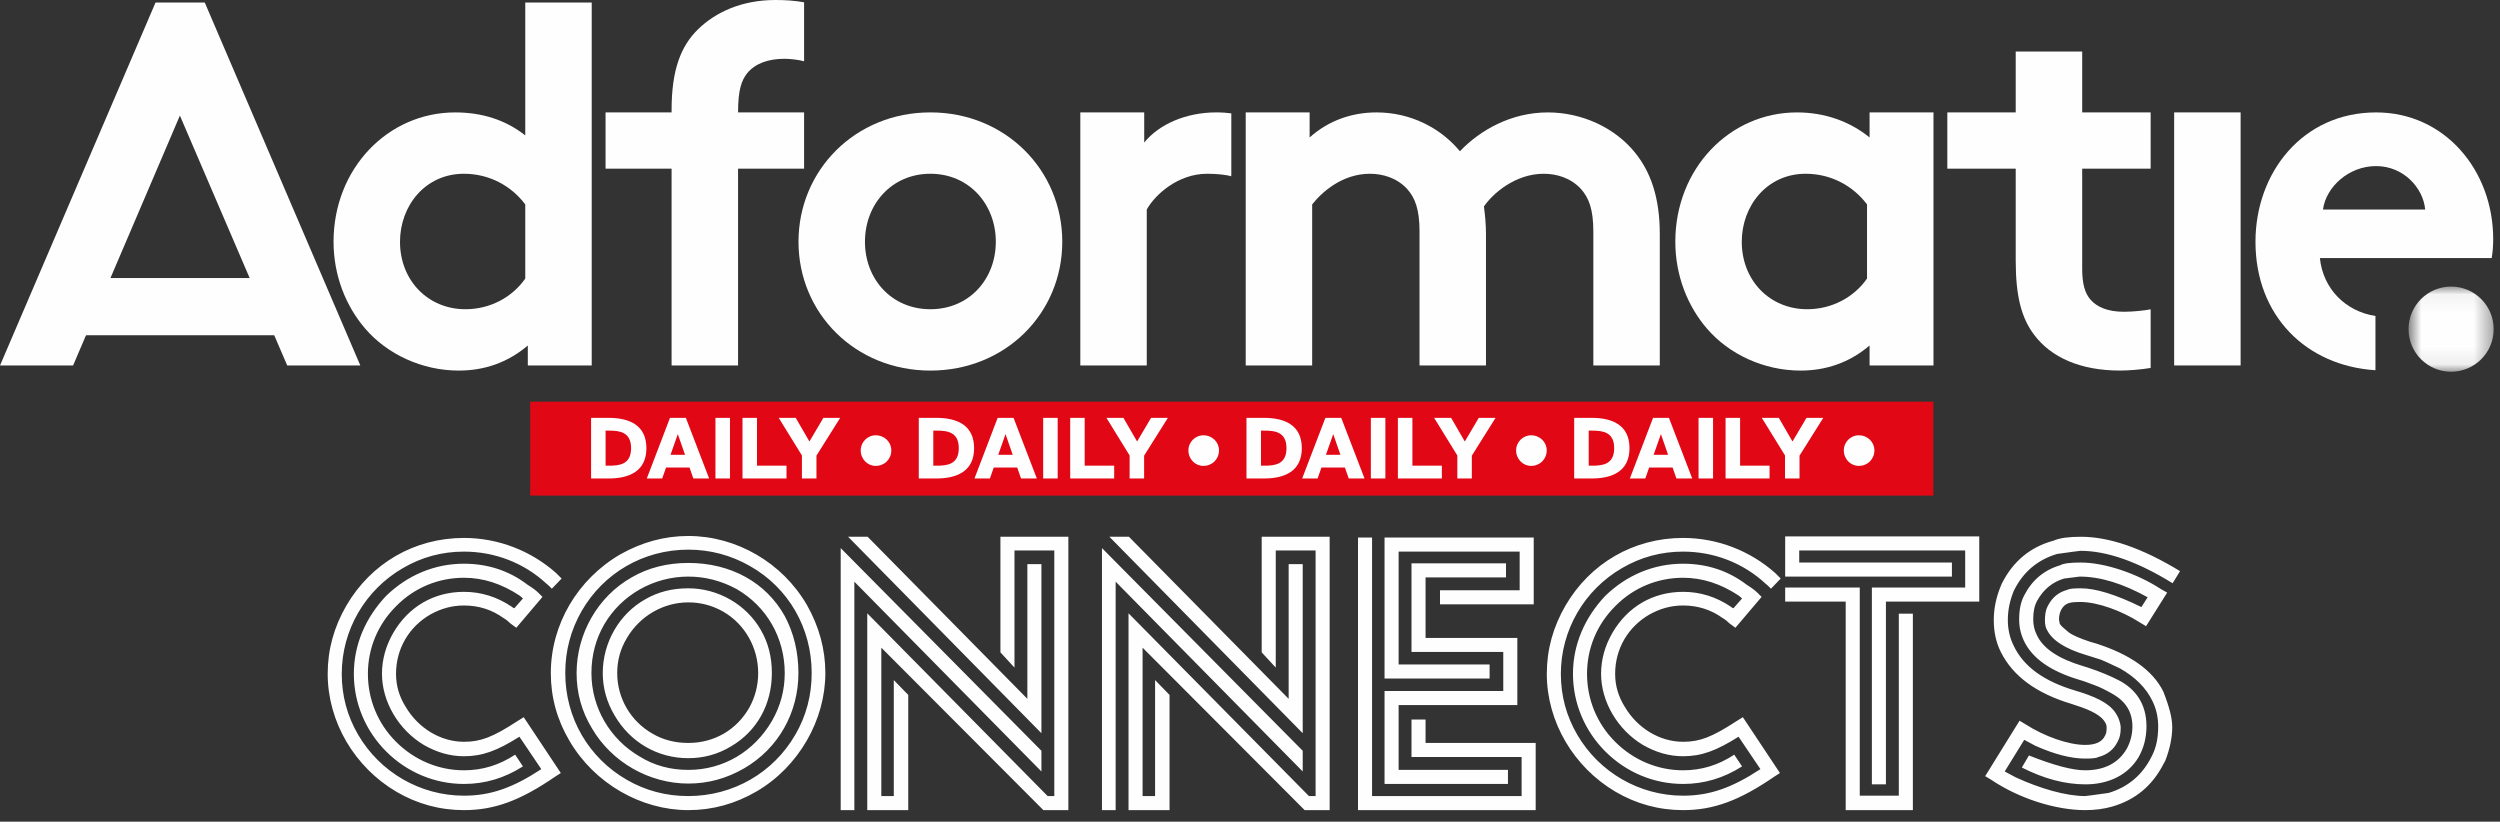 <?xml version="1.0" encoding="UTF-8"?>
<svg width="143px" height="47px" viewBox="0 0 143 47" version="1.1" xmlns="http://www.w3.org/2000/svg" xmlns:xlink="http://www.w3.org/1999/xlink">
    <rect x="0" y="0" width="143" height="47" fill="#333333" stroke="none"/>
    <!-- Generator: Sketch 62 (91390) - https://sketch.com -->
    <title>Group 31</title>
    <desc>Created with Sketch.</desc>
    <defs>
        <polygon id="path-1" points="0.769 0.053 5.638 0.053 5.638 4.923 0.769 4.923"></polygon>
    </defs>
    <g id="Page-1" stroke="none" stroke-width="1" fill="none" fill-rule="evenodd">
        <g id="Group-31" transform="translate(0, -1)">
            <polygon id="Fill-1" fill="#E20714" points="30.327 29.348 110.588 29.348 110.588 23.976 30.327 23.976"></polygon>
            <g id="Group-10" transform="translate(19, 0.339)" fill="#FEFEFE">
                <path d="M11.191,21.565 L11.191,20.424 C10.021,21.419 8.676,21.858 7.243,21.858 C5.138,21.858 3.149,20.922 1.892,19.46 C0.781,18.173 0.079,16.419 0.079,14.489 C0.079,10.307 3.179,7.091 7.039,7.091 C8.589,7.091 9.933,7.529 11.045,8.406 L11.045,0.804 L14.846,0.804 L14.846,21.565 L11.191,21.565 Z M11.045,12.354 C10.255,11.301 8.998,10.6 7.535,10.6 C5.314,10.6 3.88,12.442 3.88,14.489 C3.88,16.711 5.489,18.349 7.623,18.349 C9.056,18.349 10.314,17.647 11.045,16.594 L11.045,12.354 Z" id="Fill-2"></path>
                <path d="M34.218,7.09 C38.517,7.09 41.762,10.395 41.762,14.489 C41.762,18.582 38.517,21.858 34.218,21.858 C29.919,21.858 26.674,18.582 26.674,14.489 C26.674,10.395 29.919,7.09 34.218,7.09 M34.218,18.349 C36.44,18.349 37.961,16.623 37.961,14.489 C37.961,12.354 36.44,10.6 34.218,10.6 C31.996,10.6 30.475,12.354 30.475,14.489 C30.475,16.623 31.996,18.349 34.218,18.349" id="Fill-4"></path>
                <path d="M52.255,21.565 L52.255,7.092 L55.91,7.092 L55.91,8.524 C57.022,7.529 58.366,7.091 59.741,7.091 C61.671,7.091 63.396,7.968 64.507,9.313 C65.647,8.114 67.431,7.091 69.536,7.091 C71.496,7.091 73.367,7.968 74.508,9.372 C75.414,10.483 75.94,11.945 75.94,14.05 L75.94,21.565 L72.139,21.565 L72.139,13.904 C72.139,12.617 71.876,11.974 71.437,11.477 C70.853,10.834 70.034,10.6 69.303,10.6 C67.665,10.6 66.379,11.74 65.881,12.471 C65.94,12.939 65.998,13.465 65.998,14.05 L65.998,21.565 L62.197,21.565 L62.197,13.904 C62.197,12.617 61.934,11.974 61.495,11.477 C60.91,10.834 60.092,10.6 59.361,10.6 C57.753,10.6 56.583,11.681 56.056,12.354 L56.056,21.565 L52.255,21.565 Z" id="Fill-6"></path>
                <path d="M91.595,21.565 L87.94,21.565 L87.94,20.424 C86.77,21.419 85.425,21.858 83.992,21.858 C81.887,21.858 79.898,20.922 78.641,19.46 C77.53,18.173 76.828,16.419 76.828,14.489 C76.828,10.307 79.928,7.091 83.788,7.091 C85.396,7.091 86.828,7.617 87.94,8.524 L87.94,7.09 L91.595,7.09 L91.595,21.565 Z M87.794,12.354 C87.004,11.301 85.747,10.6 84.284,10.6 C82.063,10.6 80.629,12.442 80.629,14.489 C80.629,16.711 82.238,18.349 84.372,18.349 C85.805,18.349 87.063,17.647 87.794,16.594 L87.794,12.354 Z" id="Fill-8"></path>
            </g>
            <polygon id="Fill-11" fill="#FEFEFE" points="124.362 21.904 128.163 21.904 128.163 7.429 124.362 7.429"></polygon>
            <g id="Group-23" transform="translate(34, 0.339)">
                <path d="M36.431,7.146 C36.184,7.114 35.925,7.09 35.572,7.09 C33.847,7.09 32.297,7.763 31.449,8.816 L31.449,7.091 L27.794,7.091 L27.794,21.564 L31.595,21.564 L31.595,12.646 C32.063,11.799 33.379,10.6 35.046,10.6 C35.601,10.6 36.157,10.658 36.42,10.745 L36.431,10.658 L36.431,7.146 Z" id="Fill-12" fill="#FEFEFE"></path>
                <path d="M11.994,7.092 L8.217,7.092 L8.217,7.094 C8.217,5.778 8.421,5.252 8.743,4.843 C9.211,4.287 9.942,4.024 10.877,4.024 C11.22,4.024 11.673,4.08 11.994,4.165 L11.994,0.792 C11.439,0.694 10.911,0.661 10.351,0.661 C8.421,0.661 6.93,1.363 5.936,2.328 C4.941,3.293 4.415,4.667 4.415,6.948 L4.415,7.092 L0.638,7.092 L0.638,10.308 L4.415,10.308 L4.415,21.565 L8.217,21.565 L8.217,10.308 L11.994,10.308 L11.994,7.092 Z" id="Fill-14" fill="#FEFEFE"></path>
                <path d="M81.299,7.092 L77.387,7.092 L77.387,10.308 L81.299,10.308 L81.299,15.57 C81.299,17.588 81.621,18.846 82.352,19.81 C83.317,21.097 84.983,21.857 87.264,21.857 C87.77,21.857 88.468,21.8 89.017,21.708 L89.017,18.354 C88.733,18.413 88.036,18.494 87.499,18.494 C86.563,18.494 85.949,18.231 85.569,17.793 C85.247,17.413 85.101,16.886 85.101,16.009 L85.101,10.308 L89.017,10.308 L89.017,7.092 L85.101,7.092 L85.101,3.609 L81.299,3.609 L81.299,7.092 Z" id="Fill-16" fill="#FEFEFE"></path>
                <path d="M101.876,18.735 C100.173,18.473 98.88,17.193 98.698,15.424 L108.523,15.424 C108.581,15.103 108.611,14.723 108.611,14.342 C108.611,10.395 105.833,7.091 101.914,7.091 C97.704,7.091 95.013,10.541 95.013,14.489 C95.013,18.734 97.922,21.59 101.876,21.838 L101.876,18.735 Z M101.914,10.161 C103.464,10.161 104.605,11.389 104.721,12.647 L98.873,12.647 C99.049,11.36 100.336,10.161 101.914,10.161 L101.914,10.161 Z" id="Fill-18" fill="#FEFEFE"></path>
                <g id="Group-22" transform="translate(103, 17)">
                    <mask id="mask-2" fill="white">
                        <use xlink:href="#path-1"></use>
                    </mask>
                    <g id="Clip-21"></g>
                    <path d="M5.638,2.489 C5.638,3.833 4.548,4.923 3.203,4.923 C1.859,4.923 0.769,3.833 0.769,2.489 C0.769,1.143 1.859,0.053 3.203,0.053 C4.548,0.053 5.638,1.143 5.638,2.489" id="Fill-20" fill="#FEFEFE" mask="url(#mask-2)"></path>
                </g>
            </g>
            <polygon id="Fill-24" fill="#FEFEFE" points="8.896 1.146 0.001 21.904 4.181 21.904 10.29 7.611 16.428 21.904 20.61 21.904 11.713 1.146"></polygon>
            <polygon id="Fill-25" fill="#FEFEFE" points="2.431 20.176 18.246 20.176 18.246 16.904 2.431 16.904"></polygon>
            <g id="Group-30" transform="translate(18, 24.339)" fill="#FEFEFE">
                <path d="M14.079,20.878 L11.957,17.684 L11.6,17.907 C10.192,18.823 9.5,19.091 8.539,19.091 C7.199,19.091 5.926,18.309 5.211,17.103 C4.831,16.5 4.653,15.874 4.653,15.204 C4.653,13.752 5.412,12.502 6.618,11.809 C7.221,11.474 7.847,11.295 8.539,11.295 C9.388,11.295 10.148,11.541 10.795,12.01 C10.952,12.099 11.086,12.211 11.197,12.323 L11.533,12.569 L13.029,10.804 L12.783,10.558 C12.672,10.447 12.471,10.29 12.18,10.111 C11.13,9.307 9.902,8.905 8.539,8.905 C6.864,8.905 5.323,9.553 4.094,10.737 C2.91,11.988 2.24,13.529 2.24,15.204 C2.24,16.88 2.91,18.466 4.094,19.649 C5.278,20.833 6.864,21.503 8.539,21.503 C9.746,21.503 10.862,21.168 11.912,20.498 L11.466,19.828 C10.55,20.431 9.589,20.722 8.539,20.722 C7.087,20.722 5.703,20.141 4.653,19.091 C3.603,18.041 3.044,16.656 3.044,15.204 C3.044,13.752 3.603,12.39 4.653,11.34 C5.703,10.268 7.087,9.709 8.539,9.709 C9.634,9.709 10.684,10.044 11.734,10.737 L11.912,10.893 L11.421,11.452 C11.354,11.429 11.309,11.407 11.265,11.362 C10.438,10.804 9.522,10.514 8.539,10.514 C6.819,10.514 5.367,11.362 4.496,12.859 C4.072,13.596 3.849,14.378 3.849,15.204 C3.849,16.79 4.787,18.399 6.239,19.27 C6.976,19.694 7.735,19.918 8.539,19.918 C9.589,19.918 10.438,19.605 11.711,18.801 L12.962,20.655 C11.332,21.727 10.058,22.174 8.539,22.174 C6.038,22.174 3.737,20.833 2.486,18.689 C1.861,17.617 1.548,16.455 1.548,15.204 C1.548,12.703 2.888,10.402 5.055,9.151 C6.127,8.526 7.288,8.213 8.539,8.213 C10.304,8.213 11.979,8.861 13.253,10.044 L13.387,10.156 L13.565,10.335 L14.124,9.754 L13.811,9.441 C12.381,8.168 10.505,7.431 8.539,7.431 C5.703,7.431 3.223,8.883 1.816,11.295 C1.101,12.524 0.744,13.819 0.744,15.204 C0.744,17.952 2.285,20.543 4.675,21.95 C5.859,22.643 7.154,23 8.539,23 C10.304,23 11.778,22.442 13.766,21.079 L14.079,20.878 Z M21.37,23 C18.667,23 16.009,21.481 14.579,19.046 C13.864,17.84 13.507,16.545 13.507,15.16 C13.507,12.39 15.026,9.799 17.483,8.369 C18.712,7.677 20.007,7.319 21.37,7.319 C24.117,7.319 26.753,8.838 28.16,11.273 C28.853,12.502 29.21,13.797 29.21,15.16 C29.21,17.84 27.691,20.521 25.279,21.928 C24.05,22.643 22.755,23 21.37,23 L21.37,23 Z M21.37,8.101 C18.801,8.101 16.522,9.441 15.272,11.608 C14.646,12.703 14.333,13.886 14.333,15.16 C14.333,17.728 15.674,20.007 17.84,21.258 C18.913,21.883 20.096,22.196 21.37,22.196 C23.938,22.196 26.239,20.856 27.49,18.689 C28.116,17.617 28.428,16.433 28.428,15.16 C28.428,12.591 27.11,10.29 24.899,9.039 C23.804,8.414 22.621,8.101 21.37,8.101 L21.37,8.101 Z M21.37,21.481 C19.158,21.481 16.992,20.275 15.852,18.309 C15.272,17.349 14.981,16.299 14.981,15.16 C14.981,12.926 16.187,10.782 18.131,9.687 C19.091,9.129 20.186,8.861 21.37,8.861 C23.804,8.861 25.815,9.977 26.887,11.898 C27.401,12.859 27.669,13.953 27.669,15.16 C27.669,17.416 26.53,19.471 24.564,20.61 C23.559,21.191 22.509,21.481 21.37,21.481 L21.37,21.481 Z M21.37,9.642 C19.382,9.642 17.55,10.692 16.567,12.368 C16.076,13.216 15.83,14.154 15.83,15.16 C15.83,17.148 16.902,18.957 18.6,19.94 C19.426,20.454 20.364,20.699 21.37,20.699 C23.402,20.699 25.145,19.627 26.15,17.907 C26.641,17.058 26.887,16.143 26.887,15.16 C26.887,13.127 25.837,11.34 24.139,10.357 C23.268,9.888 22.353,9.642 21.37,9.642 L21.37,9.642 Z M21.37,20.029 C19.605,20.029 18.041,19.113 17.148,17.572 C16.701,16.813 16.478,16.008 16.478,15.16 C16.478,13.395 17.438,11.764 18.913,10.938 C19.65,10.514 20.454,10.312 21.37,10.312 C23.09,10.312 24.698,11.251 25.524,12.703 C25.949,13.44 26.15,14.244 26.15,15.16 C26.15,16.947 25.301,18.488 23.804,19.359 C23.067,19.806 22.241,20.029 21.37,20.029 L21.37,20.029 Z M21.37,11.117 C19.94,11.117 18.6,11.898 17.863,13.149 C17.483,13.775 17.304,14.445 17.304,15.16 C17.304,16.589 18.064,17.907 19.315,18.622 C19.918,18.979 20.61,19.158 21.37,19.158 C22.866,19.158 24.139,18.399 24.854,17.148 C25.189,16.545 25.368,15.874 25.368,15.16 C25.368,13.708 24.609,12.368 23.38,11.653 C22.755,11.295 22.084,11.117 21.37,11.117 L21.37,11.117 Z M41.569,18.6 L41.569,8.928 L40.765,8.928 L40.765,16.634 L31.629,7.364 L30.512,7.364 L41.569,18.6 Z M43.11,7.364 L39.224,7.364 L39.224,13.976 L40.028,14.847 L40.028,8.146 L42.306,8.146 L42.306,22.196 L41.926,22.196 L41.837,22.107 L31.607,11.742 L31.607,23 L33.952,23 L33.952,16.411 L33.125,15.562 L33.125,22.196 L32.411,22.196 L32.411,13.708 L41.681,23 L43.11,23 L43.11,7.364 Z M41.569,19.605 L30.088,8.012 L30.088,23 L30.869,23 L30.869,9.933 L41.569,20.789 L41.569,19.605 Z M56.515,18.6 L56.515,8.928 L55.711,8.928 L55.711,16.634 L46.575,7.364 L45.458,7.364 L56.515,18.6 Z M58.056,7.364 L54.169,7.364 L54.169,13.976 L54.973,14.847 L54.973,8.146 L57.252,8.146 L57.252,22.196 L56.872,22.196 L56.783,22.107 L46.552,11.742 L46.552,23 L48.898,23 L48.898,16.411 L48.071,15.562 L48.071,22.196 L47.356,22.196 L47.356,13.708 L56.626,23 L58.056,23 L58.056,7.364 Z M56.515,19.605 L45.033,8.012 L45.033,23 L45.815,23 L45.815,9.933 L56.515,20.789 L56.515,19.605 Z M69.841,19.158 L69.841,23 L59.678,23 L59.678,7.409 L60.482,7.409 L60.482,22.196 L69.037,22.196 L69.037,19.962 L62.738,19.962 L62.738,17.818 L63.542,17.818 L63.542,19.158 L69.841,19.158 Z M67.205,14.668 L67.205,15.472 L61.196,15.472 L61.196,7.409 L69.729,7.409 L69.729,11.228 L64.368,11.228 L64.368,10.424 L68.925,10.424 L68.925,8.213 L62.001,8.213 L62.001,14.668 L67.205,14.668 Z M68.255,20.699 L68.255,21.503 L61.196,21.503 L61.196,16.187 L67.987,16.187 L67.987,13.953 L62.738,13.953 L62.738,8.883 L68.143,8.883 L68.143,9.687 L63.542,9.687 L63.542,13.149 L68.791,13.149 L68.791,16.991 L62.001,16.991 L62.001,20.699 L68.255,20.699 Z M83.813,20.878 L81.691,17.684 L81.333,17.907 C79.926,18.823 79.233,19.091 78.273,19.091 C76.933,19.091 75.659,18.309 74.945,17.103 C74.565,16.5 74.386,15.874 74.386,15.204 C74.386,13.752 75.146,12.502 76.352,11.809 C76.955,11.474 77.58,11.295 78.273,11.295 C79.122,11.295 79.881,11.541 80.529,12.01 C80.685,12.099 80.819,12.211 80.931,12.323 L81.266,12.569 L82.763,10.804 L82.517,10.558 C82.405,10.447 82.204,10.29 81.914,10.111 C80.864,9.307 79.636,8.905 78.273,8.905 C76.598,8.905 75.056,9.553 73.828,10.737 C72.644,11.988 71.974,13.529 71.974,15.204 C71.974,16.88 72.644,18.466 73.828,19.649 C75.012,20.833 76.598,21.503 78.273,21.503 C79.479,21.503 80.596,21.168 81.646,20.498 L81.199,19.828 C80.283,20.431 79.323,20.722 78.273,20.722 C76.821,20.722 75.436,20.141 74.386,19.091 C73.336,18.041 72.778,16.656 72.778,15.204 C72.778,13.752 73.336,12.39 74.386,11.34 C75.436,10.268 76.821,9.709 78.273,9.709 C79.367,9.709 80.417,10.044 81.467,10.737 L81.646,10.893 L81.154,11.452 C81.087,11.429 81.043,11.407 80.998,11.362 C80.172,10.804 79.256,10.514 78.273,10.514 C76.553,10.514 75.101,11.362 74.23,12.859 C73.805,13.596 73.582,14.378 73.582,15.204 C73.582,16.79 74.52,18.399 75.972,19.27 C76.709,19.694 77.469,19.918 78.273,19.918 C79.323,19.918 80.172,19.605 81.445,18.801 L82.696,20.655 C81.065,21.727 79.792,22.174 78.273,22.174 C75.771,22.174 73.47,20.833 72.22,18.689 C71.594,17.617 71.281,16.455 71.281,15.204 C71.281,12.703 72.622,10.402 74.788,9.151 C75.861,8.526 77.022,8.213 78.273,8.213 C80.038,8.213 81.713,8.861 82.986,10.044 L83.12,10.156 L83.299,10.335 L83.857,9.754 L83.545,9.441 C82.115,8.168 80.239,7.431 78.273,7.431 C75.436,7.431 72.957,8.883 71.549,11.295 C70.835,12.524 70.477,13.819 70.477,15.204 C70.477,17.952 72.018,20.543 74.409,21.95 C75.592,22.643 76.888,23 78.273,23 C80.038,23 81.512,22.442 83.5,21.079 L83.813,20.878 Z M89.875,11.072 L89.875,21.526 L89.071,21.526 L89.071,10.268 L94.409,10.268 L94.409,8.146 L84.916,8.146 L84.916,8.838 L93.65,8.838 L93.65,9.642 L84.112,9.642 L84.112,7.342 L95.213,7.342 L95.213,11.072 L89.875,11.072 Z M91.416,11.764 L91.416,23 L87.574,23 L87.574,11.072 L84.112,11.072 L84.112,10.268 L88.378,10.268 L88.378,22.174 L90.612,22.174 L90.612,11.764 L91.416,11.764 Z M96.669,20.789 L97.786,18.979 L98.412,19.314 C99.506,19.806 100.467,20.052 101.271,20.052 C101.673,20.052 101.919,20.029 102.03,19.962 C102.544,19.828 102.901,19.538 103.125,19.091 L103.147,19.046 C103.259,18.845 103.304,18.6 103.304,18.287 C103.304,18.131 103.259,17.952 103.169,17.728 L103.125,17.639 C102.834,17.036 102.187,16.634 101.003,16.254 L100.779,16.187 L100.712,16.165 C98.903,15.629 97.742,14.78 97.183,13.596 C96.96,13.149 96.848,12.658 96.848,12.122 C96.848,11.563 96.96,11.027 97.183,10.469 L97.228,10.379 C97.742,9.374 98.546,8.682 99.663,8.347 C100.489,8.235 100.936,8.168 101.003,8.168 C102.522,8.168 104.286,8.794 106.274,10.022 L106.699,9.33 C104.532,8.012 102.656,7.364 101.025,7.364 C100.333,7.364 99.819,7.431 99.462,7.587 C98.144,7.945 97.161,8.749 96.513,10.022 L96.446,10.178 C96.178,10.826 96.044,11.474 96.044,12.122 C96.044,12.814 96.178,13.417 96.446,13.953 C97.138,15.338 98.479,16.321 100.489,16.924 L100.757,17.014 C101.673,17.304 102.209,17.617 102.41,17.974 L102.432,18.019 C102.477,18.086 102.499,18.175 102.499,18.287 C102.499,18.488 102.477,18.622 102.41,18.734 C102.254,19.091 101.874,19.27 101.271,19.27 C100.31,19.27 98.925,18.778 97.853,18.086 L97.518,17.885 L95.552,21.057 L95.888,21.258 C97.474,22.33 99.573,23 101.271,23 C101.829,23 102.343,22.933 102.812,22.799 C104.13,22.419 105.113,21.615 105.761,20.342 L105.85,20.186 C106.118,19.493 106.252,18.845 106.252,18.242 C106.252,17.728 106.073,17.058 105.738,16.21 C105.135,15.003 103.84,14.087 101.874,13.462 L101.561,13.373 C100.958,13.172 100.534,12.993 100.31,12.814 C100.065,12.613 99.886,12.457 99.819,12.345 L99.774,12.099 C99.774,11.63 99.998,11.295 100.266,11.184 C100.4,11.117 100.645,11.094 101.003,11.094 C101.963,11.094 103.348,11.586 104.42,12.278 L104.755,12.479 L105.962,10.558 L105.604,10.357 C104.242,9.464 102.388,8.838 101.025,8.838 C100.422,8.838 100.042,8.883 99.841,8.995 C98.925,9.263 98.233,9.843 97.786,10.715 C97.585,11.094 97.496,11.541 97.496,12.099 C97.496,12.524 97.585,12.926 97.764,13.306 C98.233,14.311 99.283,15.048 100.913,15.539 L101.204,15.629 L101.807,15.852 C102.12,15.964 102.477,16.143 102.901,16.388 C103.616,16.813 103.974,17.416 103.974,18.22 C103.974,18.667 103.862,19.091 103.661,19.471 C103.192,20.297 102.388,20.722 101.271,20.722 C100.534,20.722 99.462,20.431 98.054,19.873 L97.675,20.521 L97.652,20.565 C98.925,21.213 100.132,21.526 101.293,21.526 C102.611,21.526 103.728,20.99 104.331,19.962 C104.621,19.448 104.778,18.868 104.778,18.198 C104.778,16.88 104.108,16.053 103.214,15.584 C102.745,15.338 102.164,15.093 101.427,14.847 L101.137,14.758 C99.73,14.333 98.858,13.752 98.501,12.971 C98.367,12.703 98.3,12.412 98.3,12.077 C98.3,11.653 98.367,11.318 98.523,11.027 C98.881,10.379 99.395,9.955 100.065,9.754 L100.958,9.642 C102.142,9.642 103.438,10.044 104.845,10.826 L104.487,11.385 C103.035,10.67 101.874,10.312 101.025,10.312 C100.601,10.312 100.355,10.335 100.243,10.402 C99.752,10.536 99.395,10.826 99.149,11.295 L99.126,11.34 C99.015,11.541 98.97,11.809 98.97,12.144 C98.97,12.39 99.015,12.569 99.082,12.68 C99.372,13.283 100.132,13.775 101.338,14.132 L101.628,14.222 L102.187,14.4 C102.298,14.445 102.656,14.601 103.259,14.892 C104.13,15.383 104.755,16.008 105.113,16.746 C105.336,17.192 105.448,17.684 105.448,18.22 C105.448,18.868 105.336,19.426 105.091,19.895 L105.046,19.985 C104.532,20.99 103.728,21.682 102.611,22.017 C101.785,22.129 101.338,22.196 101.271,22.196 C100.176,22.196 98.702,21.771 97.295,21.124 L96.669,20.789 Z" id="Fill-26"></path>
                <path d="M18.098,2.296 C18.098,3.226 17.439,3.299 16.828,3.299 L16.64,3.299 L16.64,1.293 L16.828,1.293 C17.439,1.293 18.098,1.366 18.098,2.296 L18.098,2.296 Z M15.81,0.562 L15.81,4.03 L16.812,4.03 C17.962,4.03 18.974,3.638 18.974,2.296 C18.974,0.954 17.962,0.562 16.812,0.562 L15.81,0.562 Z M18.997,4.03 L19.878,4.03 L20.099,3.403 L21.441,3.403 L21.66,4.03 L22.562,4.03 L21.232,0.562 L20.323,0.562 L18.997,4.03 Z M20.771,1.492 L21.184,2.677 L20.354,2.677 L20.771,1.492 Z M22.924,4.029 L23.755,4.029 L23.755,0.562 L22.924,0.562 L22.924,4.029 Z M25.3,0.562 L24.471,0.562 L24.471,4.03 L26.988,4.03 L26.988,3.299 L25.3,3.299 L25.3,0.562 Z M26.544,0.562 L27.87,2.714 L27.87,4.03 L28.701,4.03 L28.701,2.724 L30.058,0.562 L29.098,0.562 L28.299,1.915 L27.515,0.562 L26.544,0.562 Z M31.233,2.422 C31.233,2.923 31.619,3.31 32.09,3.31 C32.596,3.31 32.983,2.923 32.983,2.422 C32.983,1.947 32.596,1.56 32.09,1.56 C31.619,1.56 31.233,1.947 31.233,2.422 L31.233,2.422 Z M36.842,2.296 C36.842,3.226 36.184,3.299 35.572,3.299 L35.385,3.299 L35.385,1.293 L35.572,1.293 C36.184,1.293 36.842,1.366 36.842,2.296 L36.842,2.296 Z M34.554,0.562 L34.554,4.03 L35.557,4.03 C36.706,4.03 37.719,3.638 37.719,2.296 C37.719,0.954 36.706,0.562 35.557,0.562 L34.554,0.562 Z M37.74,4.03 L38.623,4.03 L38.843,3.403 L40.184,3.403 L40.404,4.03 L41.307,4.03 L39.975,0.562 L39.066,0.562 L37.74,4.03 Z M39.516,1.492 L39.928,2.677 L39.099,2.677 L39.516,1.492 Z M41.669,4.029 L42.499,4.029 L42.499,0.562 L41.669,0.562 L41.669,4.029 Z M44.044,0.562 L43.215,0.562 L43.215,4.03 L45.731,4.03 L45.731,3.299 L44.044,3.299 L44.044,0.562 Z M45.288,0.562 L46.614,2.714 L46.614,4.03 L47.444,4.03 L47.444,2.724 L48.803,0.562 L47.842,0.562 L47.042,1.915 L46.26,0.562 L45.288,0.562 Z M49.977,2.422 C49.977,2.923 50.364,3.31 50.834,3.31 C51.34,3.31 51.727,2.923 51.727,2.422 C51.727,1.947 51.34,1.56 50.834,1.56 C50.364,1.56 49.977,1.947 49.977,2.422 L49.977,2.422 Z M55.586,2.296 C55.586,3.226 54.928,3.299 54.316,3.299 L54.129,3.299 L54.129,1.293 L54.316,1.293 C54.928,1.293 55.586,1.366 55.586,2.296 L55.586,2.296 Z M53.298,0.562 L53.298,4.03 L54.301,4.03 C55.45,4.03 56.464,3.638 56.464,2.296 C56.464,0.954 55.45,0.562 54.301,0.562 L53.298,0.562 Z M56.484,4.03 L57.367,4.03 L57.587,3.403 L58.928,3.403 L59.148,4.03 L60.051,4.03 L58.719,0.562 L57.812,0.562 L56.484,4.03 Z M58.261,1.492 L58.672,2.677 L57.843,2.677 L58.261,1.492 Z M60.413,4.029 L61.243,4.029 L61.243,0.562 L60.413,0.562 L60.413,4.029 Z M62.789,0.562 L61.959,0.562 L61.959,4.03 L64.475,4.03 L64.475,3.299 L62.789,3.299 L62.789,0.562 Z M64.032,0.562 L65.359,2.714 L65.359,4.03 L66.189,4.03 L66.189,2.724 L67.546,0.562 L66.585,0.562 L65.787,1.915 L65.004,0.562 L64.032,0.562 Z M68.722,2.422 C68.722,2.923 69.109,3.31 69.579,3.31 C70.085,3.31 70.472,2.923 70.472,2.422 C70.472,1.947 70.085,1.56 69.579,1.56 C69.109,1.56 68.722,1.947 68.722,2.422 L68.722,2.422 Z M74.331,2.296 C74.331,3.226 73.672,3.299 73.061,3.299 L72.874,3.299 L72.874,1.293 L73.061,1.293 C73.672,1.293 74.331,1.366 74.331,2.296 L74.331,2.296 Z M72.043,0.562 L72.043,4.03 L73.046,4.03 C74.195,4.03 75.207,3.638 75.207,2.296 C75.207,0.954 74.195,0.562 73.046,0.562 L72.043,0.562 Z M75.228,4.03 L76.112,4.03 L76.331,3.403 L77.672,3.403 L77.892,4.03 L78.796,4.03 L77.463,0.562 L76.555,0.562 L75.228,4.03 Z M77.004,1.492 L77.416,2.677 L76.587,2.677 L77.004,1.492 Z M79.157,4.029 L79.987,4.029 L79.987,0.562 L79.157,0.562 L79.157,4.029 Z M81.534,0.562 L80.703,0.562 L80.703,4.03 L83.219,4.03 L83.219,3.299 L81.534,3.299 L81.534,0.562 Z M82.776,0.562 L84.103,2.714 L84.103,4.03 L84.933,4.03 L84.933,2.724 L86.291,0.562 L85.331,0.562 L84.531,1.915 L83.748,0.562 L82.776,0.562 Z M87.466,2.422 C87.466,2.923 87.853,3.31 88.323,3.31 C88.829,3.31 89.216,2.923 89.216,2.422 C89.216,1.947 88.829,1.56 88.323,1.56 C87.853,1.56 87.466,1.947 87.466,2.422 L87.466,2.422 Z" id="Fill-28"></path>
            </g>
        </g>
    </g>
</svg>